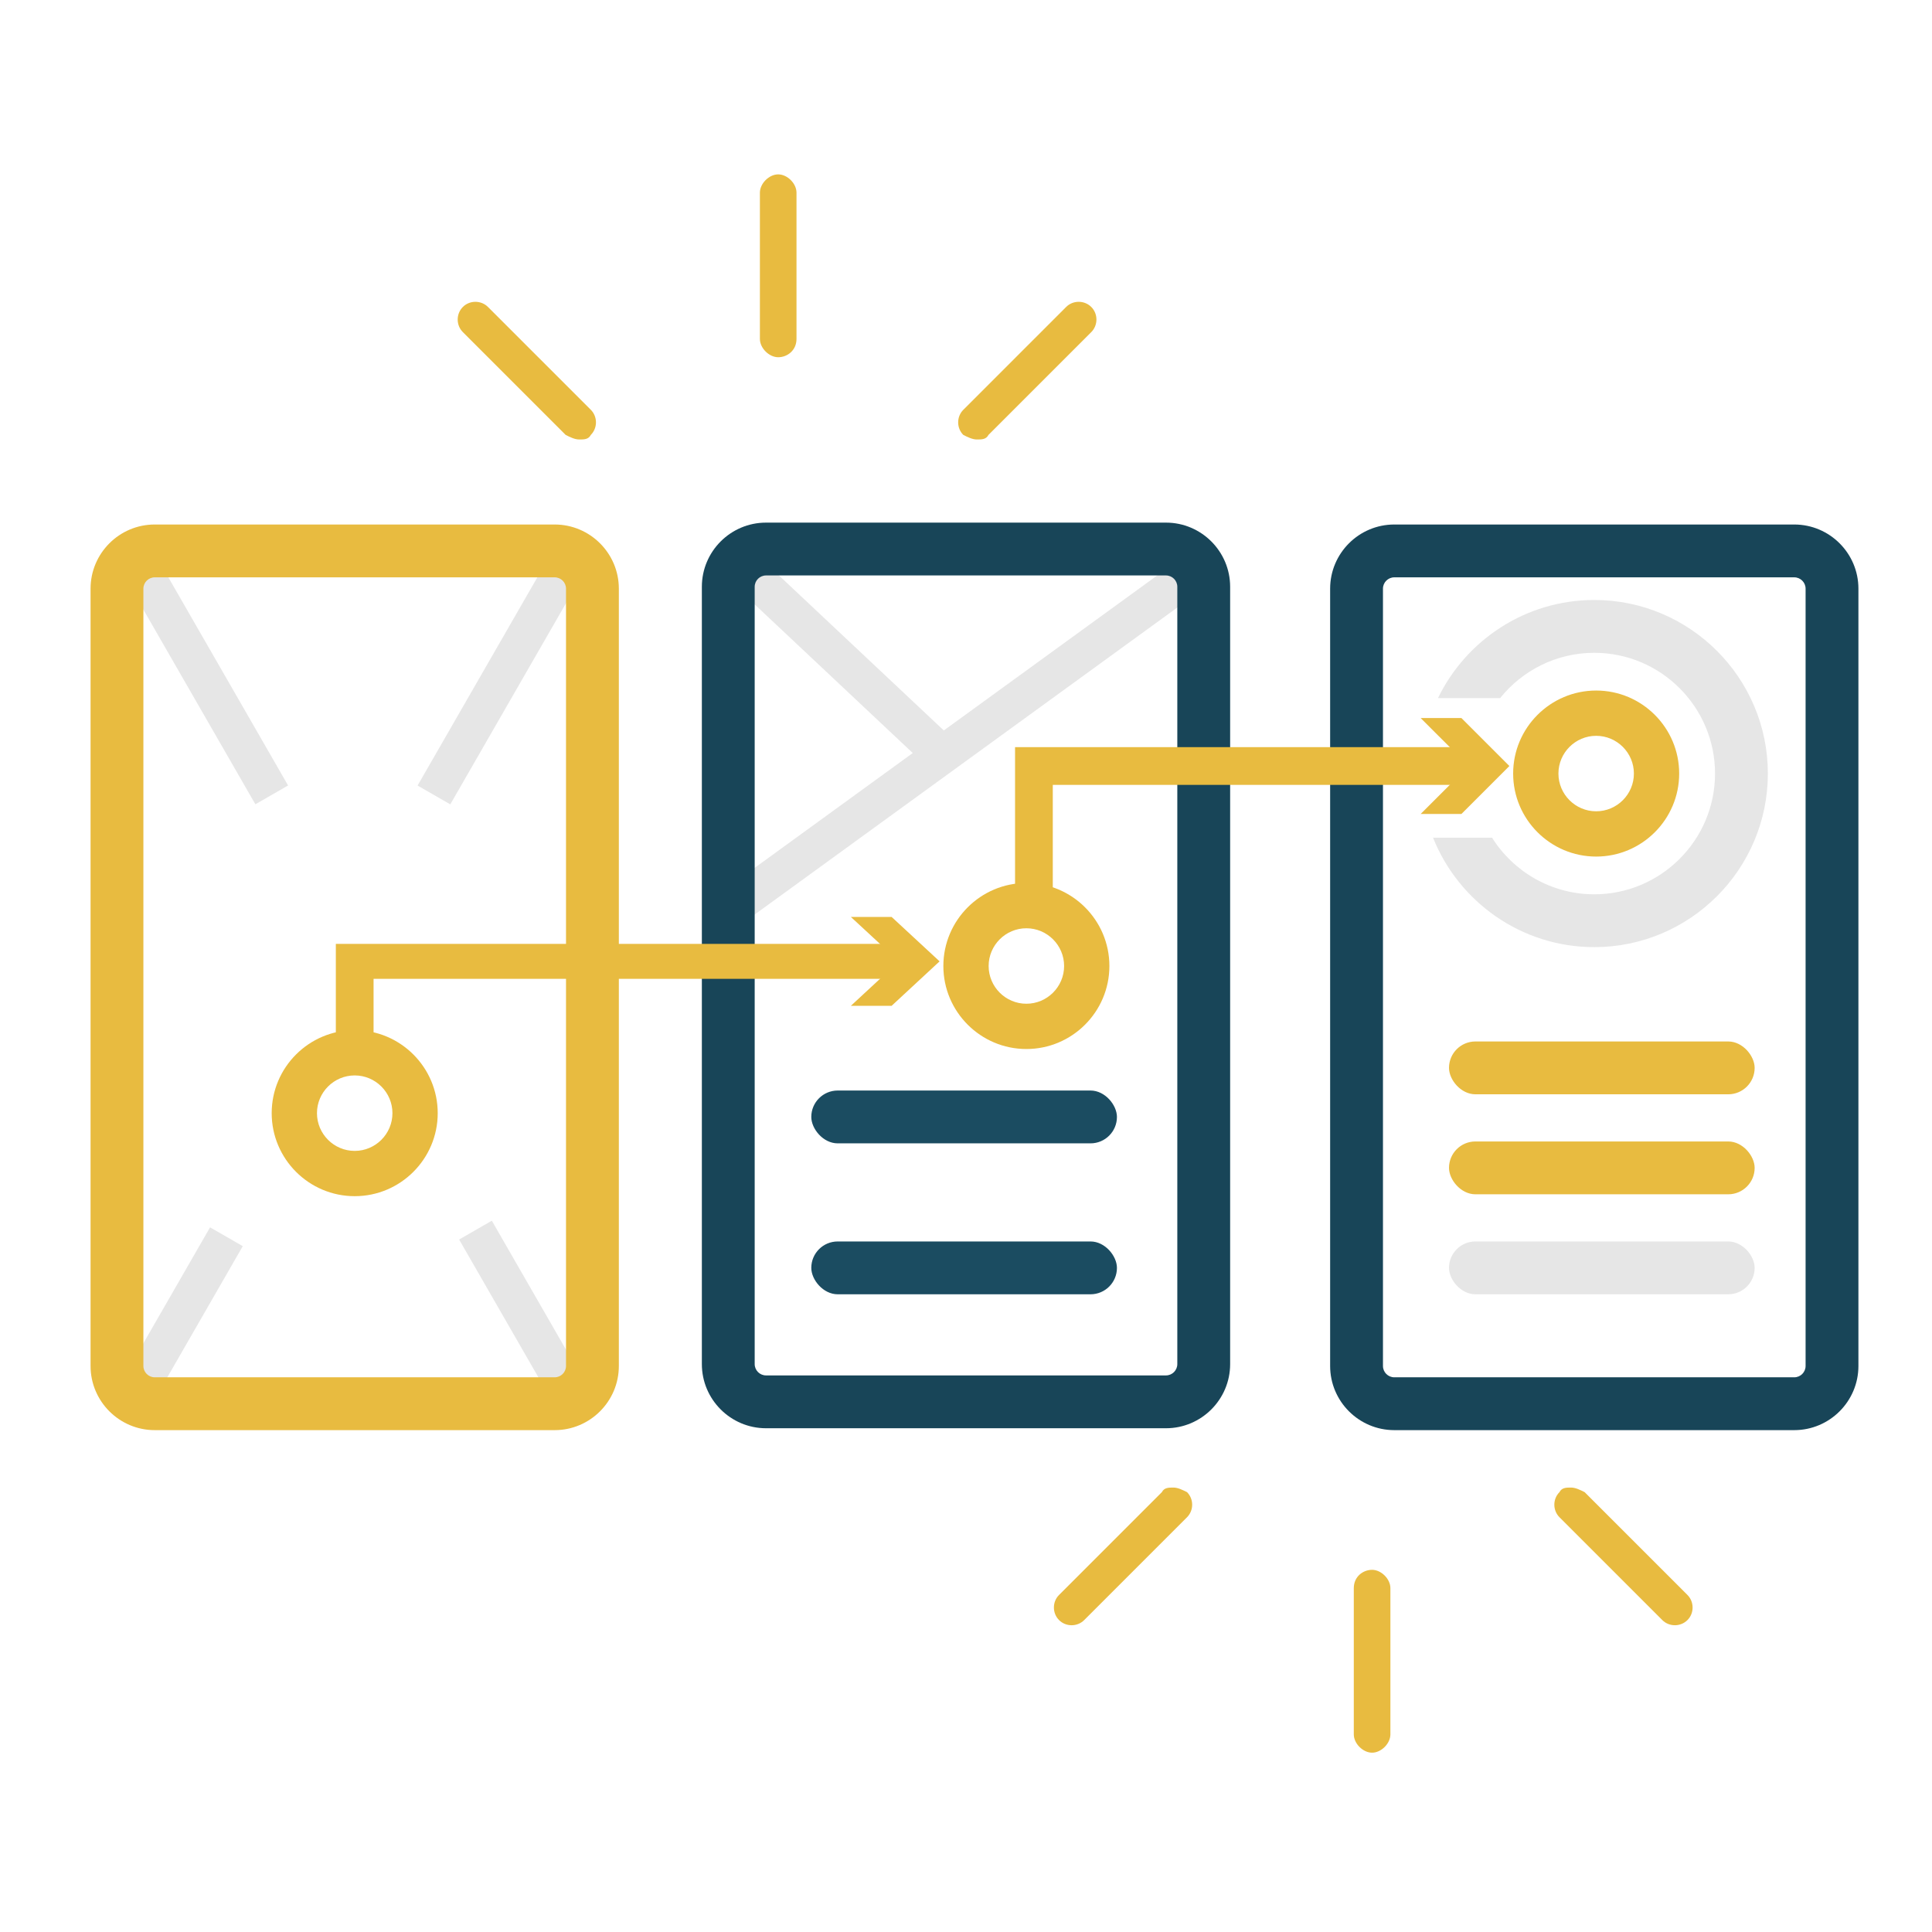 <svg xmlns="http://www.w3.org/2000/svg" id="uuid-011440e4-007c-443c-9e21-11aadae879b6" viewBox="0 0 512 512"><rect x="50" y="147.01" width="10" height="68.19" transform="translate(-82.97 51.54) rotate(-29.91)" style="fill:#e6e6e6; stroke-width:0px;"></rect><rect x="97.9" y="176.1" width="68.19" height="10" transform="translate(-90.8 205.23) rotate(-60.09)" style="fill:#e6e6e6; stroke-width:0px;"></rect><rect x="132.5" y="322.94" width="10" height="46.13" transform="translate(-154.21 114.63) rotate(-29.91)" style="fill:#e6e6e6; stroke-width:0px;"></rect><rect x="26.94" y="341.88" width="44.12" height="10" transform="translate(-276.11 216.38) rotate(-60.09)" style="fill:#e6e6e6; stroke-width:0px;"></rect><polygon points="313.06 147.86 250.12 193.58 199.27 145.77 192.42 153.05 241.89 199.56 190.41 236.95 196.29 245.05 318.94 155.96 313.06 147.86" style="fill:#e6e6e6; stroke-width:0px;"></polygon><path d="M309,378.5h-106c-9.37,0-17-7.63-17-17v-206c0-9.37,7.63-17,17-17h106c9.37,0,17,7.63,17,17v206c0,9.37-7.63,17-17,17ZM203,152.5c-1.65,0-3,1.35-3,3v206c0,1.65,1.35,3,3,3h106c1.65,0,3-1.35,3-3v-206c0-1.65-1.35-3-3-3h-106Z" style="fill:#184558; stroke-width:0px;"></path><path d="M475.5,379h-106c-9.37,0-17-7.63-17-17v-206c0-9.37,7.63-17,17-17h106c9.37,0,17,7.63,17,17v206c0,9.37-7.63,17-17,17ZM369.5,153c-1.65,0-3,1.35-3,3v206c0,1.65,1.35,3,3,3h106c1.65,0,3-1.35,3-3v-206c0-1.65-1.35-3-3-3h-106Z" style="fill:#184558; stroke-width:0px;"></path><path d="M147,379H41c-9.37,0-17-7.63-17-17v-206c0-9.37,7.63-17,17-17h106c9.37,0,17,7.63,17,17v206c0,9.37-7.63,17-17,17ZM41,153c-1.65,0-3,1.35-3,3v206c0,1.65,1.35,3,3,3h106c1.65,0,3-1.35,3-3v-206c0-1.65-1.35-3-3-3H41Z" style="fill:#e8bb40; stroke-width:0px;"></path><rect x="215" y="289" width="81" height="14" rx="7" ry="7" style="fill:#1b4c61; stroke-width:0px;"></rect><rect x="384" y="302.5" width="81" height="14" rx="7" ry="7" style="fill:#e8bb40; stroke-width:0px;"></rect><rect x="384" y="276" width="81" height="14" rx="7" ry="7" style="fill:#e8bb40; stroke-width:0px;"></rect><rect x="384" y="329" width="81" height="14" rx="7" ry="7" style="fill:#e6e6e6; stroke-width:0px;"></rect><rect x="215" y="329" width="81" height="14" rx="7" ry="7" style="fill:#1b4c61; stroke-width:0px;"></rect><polygon points="99 277 89 277 89 250.14 240.43 250.14 240.43 259.4 99 259.4 99 277" style="fill:#e8bb40; stroke-width:0px;"></polygon><polygon points="225.49 266.55 238.21 254.77 225.49 243 236.29 243 249 254.77 236.29 266.55 225.49 266.55" style="fill:#e8bb40; stroke-width:0px;"></polygon><polygon points="279 238 269 238 269 198 391.43 198 391.43 208 279 208 279 238" style="fill:#e8bb40; stroke-width:0px;"></polygon><polygon points="376.49 215.71 389.21 203 376.49 190.29 387.29 190.29 400 203 387.29 215.71 376.49 215.71" style="fill:#e8bb40; stroke-width:0px;"></polygon><path d="M422.5,159c-18.2,0-33.96,10.63-41.42,26h16.47c5.87-7.31,14.87-12,24.95-12,17.64,0,32,14.36,32,32s-14.36,32-32,32c-11.4,0-21.42-6-27.09-15h-15.64c6.78,16.97,23.37,29,42.73,29,25.36,0,46-20.64,46-46s-20.64-46-46-46Z" style="fill:#e6e6e6; stroke-width:0px;"></path><path d="M94,317c-12.13,0-22-9.87-22-22s9.87-22,22-22,22,9.87,22,22-9.87,22-22,22ZM94,285c-5.51,0-10,4.49-10,10s4.49,10,10,10,10-4.49,10-10-4.49-10-10-10Z" style="fill:#e8bb40; stroke-width:0px;"></path><path d="M272,278c-12.13,0-22-9.87-22-22s9.87-22,22-22,22,9.87,22,22-9.87,22-22,22ZM272,246c-5.51,0-10,4.49-10,10s4.49,10,10,10,10-4.49,10-10-4.49-10-10-10Z" style="fill:#e8bb40; stroke-width:0px;"></path><path d="M423,227c-12.13,0-22-9.87-22-22s9.87-22,22-22,22,9.87,22,22-9.87,22-22,22ZM423,195c-5.51,0-10,4.49-10,10s4.49,10,10,10,10-4.49,10-10-4.49-10-10-10Z" style="fill:#e8bb40; stroke-width:0px;"></path><path d="M206.23,94.67c-2.42,0-4.85-2.42-4.85-4.85v-38.76c0-2.42,2.42-4.85,4.85-4.85s4.85,2.42,4.85,4.85v38.76c0,3.03-2.42,4.85-4.85,4.85ZM156.57,115.26c1.82-1.82,1.82-4.85,0-6.66l-27.25-27.25c-1.82-1.82-4.85-1.82-6.66,0-1.82,1.82-1.82,4.85,0,6.66l27.25,27.25c1.21.61,2.42,1.21,3.63,1.21s2.42,0,3.03-1.21ZM261.95,115.26l27.25-27.25c1.82-1.82,1.82-4.85,0-6.66-1.82-1.82-4.85-1.82-6.66,0l-27.25,27.25c-1.82,1.82-1.82,4.85,0,6.66,1.21.61,2.42,1.21,3.63,1.21s2.42,0,3.03-1.21Z" style="fill:#e8bb40; stroke-width:0px;"></path><path d="M363.62,416.02c2.42,0,4.85,2.42,4.85,4.85v38.76c0,2.42-2.42,4.85-4.85,4.85s-4.85-2.42-4.85-4.85v-38.76c0-3.03,2.42-4.85,4.85-4.85Z" style="fill:#e8bb40; stroke-width:0px;"></path><path d="M416.31,394.22c1.21,0,2.42.61,3.63,1.21l27.25,27.25c1.82,1.82,1.82,4.85,0,6.66-1.82,1.82-4.85,1.82-6.66,0l-27.25-27.25c-1.82-1.82-1.82-4.85,0-6.66.61-1.21,1.82-1.21,3.03-1.21Z" style="fill:#e8bb40; stroke-width:0px;"></path><path d="M310.94,394.22c1.21,0,2.42.61,3.63,1.21,1.82,1.82,1.82,4.85,0,6.66l-27.25,27.25c-1.82,1.82-4.85,1.82-6.66,0-1.82-1.82-1.82-4.85,0-6.66l27.25-27.25c.61-1.21,1.82-1.21,3.03-1.21Z" style="fill:#e8bb40; stroke-width:0px;"></path></svg>